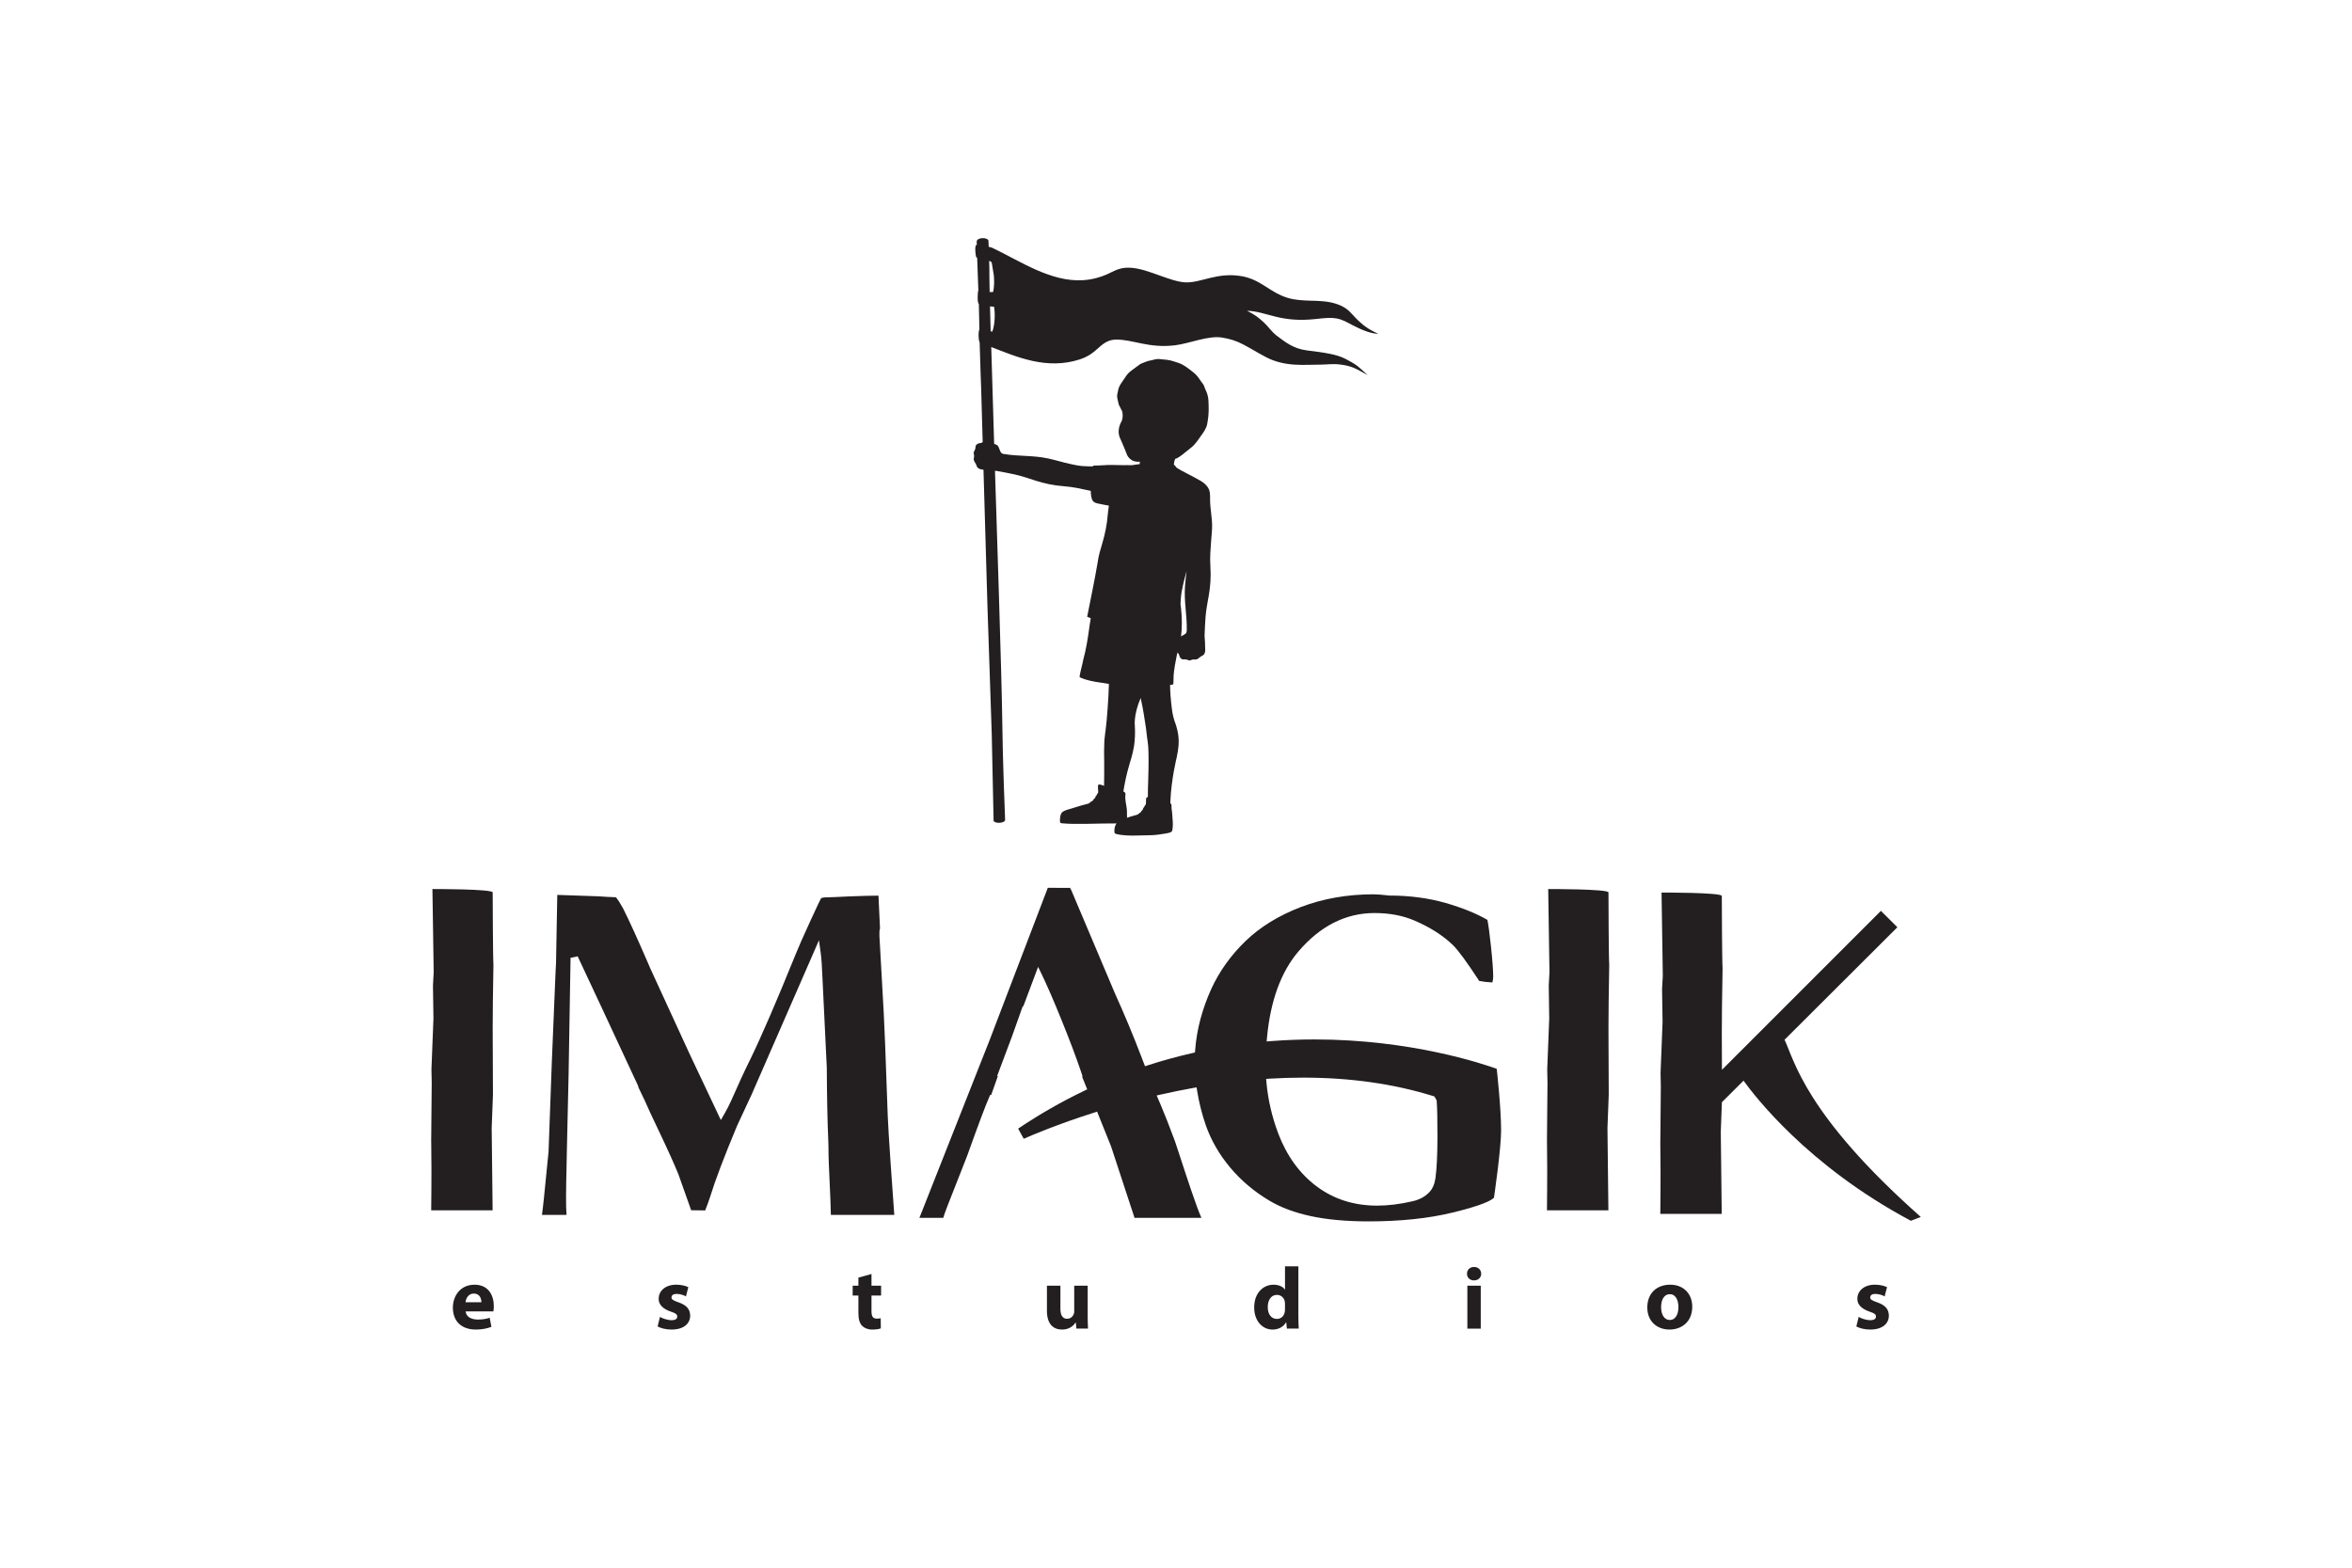 <?xml version="1.0" encoding="utf-8"?>
<!-- Generator: Adobe Illustrator 19.2.0, SVG Export Plug-In . SVG Version: 6.00 Build 0)  -->
<svg version="1.1" id="Layer_1" xmlns="http://www.w3.org/2000/svg" xmlns:xlink="http://www.w3.org/1999/xlink" x="0px" y="0px"
	 width="150px" height="100px" viewBox="0 0 150 100" style="enable-background:new 0 0 150 100;" xml:space="preserve">
<style type="text/css">
	.st0{fill:#76391B;}
	.st1{fill:#F38B00;}
	.st2{fill:#E94E74;}
	.st3{fill:#806256;}
	.st4{fill:#F7B334;}
	.st5{fill:#58595B;}
	.st6{fill:#ED2024;}
	.st7{fill:#010101;}
	.st8{fill:none;}
	.st9{fill:none;stroke:#1D1E1C;stroke-width:7;stroke-miterlimit:10;}
	.st10{fill:#D5D5D6;}
	.st11{fill:#020202;}
	.st12{fill:#880063;}
	.st13{fill:#A97C50;}
	.st14{fill:#385D81;}
	.st15{fill:#193152;}
	.st16{fill:#A9B240;}
	.st17{fill:#1A171B;}
	.st18{clip-path:url(#SVGID_2_);}
	.st19{clip-path:url(#SVGID_4_);fill:#231F20;}
</style>
<g>
	<defs>
		<rect id="SVGID_1_" x="27.5" y="15.19" width="95" height="69.621"/>
	</defs>
	<clipPath id="SVGID_2_">
		<use xlink:href="#SVGID_1_"  style="overflow:visible;"/>
	</clipPath>
	<g class="st18">
		<defs>
			<rect id="SVGID_3_" x="27.5" y="15.19" width="95" height="69.621"/>
		</defs>
		<clipPath id="SVGID_4_">
			<use xlink:href="#SVGID_3_"  style="overflow:visible;"/>
		</clipPath>
		<path class="st19" d="M85.838,22.907c-0.584-0.315-1.4-0.42-2.474-0.553
			c-0.89-0.112-1.405-0.541-1.962-0.958c-0.278-0.208-0.558-0.613-0.811-0.841
			c-0.353-0.321-0.562-0.481-1.063-0.732c1.302,0.043,2.085,0.789,4.448,0.52
			c0.502-0.059,0.914-0.094,1.25-0.034c0.419,0.075,0.72,0.274,1.023,0.429
			c0.286,0.144,0.586,0.293,0.911,0.403c0.215,0.073,0.396,0.134,0.75,0.155
			c-0.726-0.323-1.038-0.615-1.315-0.877c-0.435-0.414-0.578-0.744-1.257-0.997
			c-0.586-0.217-1.175-0.228-1.763-0.243c-0.483-0.016-0.966-0.034-1.445-0.176
			c-1.158-0.35-1.703-1.168-2.935-1.384c-1.562-0.275-2.59,0.427-3.577,0.393
			c-0.503-0.017-1.126-0.251-1.636-0.43c-0.655-0.232-1.313-0.491-1.979-0.507
			c-0.632-0.014-0.961,0.225-1.403,0.423c-0.42,0.188-0.952,0.339-1.535,0.375
			c-2.044,0.13-4.042-1.236-5.708-2.03c-0.105-0.052-0.203-0.081-0.3-0.099
			c-0.01-0.253-0.02-0.412-0.02-0.412c-0.101-0.208-0.722-0.192-0.749,0.071
			c0.003,0.08,0.005,0.155,0.008,0.234c-0.014-0.004-0.026-0.006-0.038-0.01
			c-0.1,0.045-0.055,0.689,0.011,0.789c0.013,0.014,0.031,0.023,0.05,0.034
			c0.022,0.761,0.051,1.45,0.076,2.092c-0.011,0.006-0.015,0.012-0.019,0.026
			c-0.017,0.119-0.065,0.718,0.05,0.825c0.01,0.358,0.019,0.709,0.024,1.052
			c0.001,0.186,0.004,0.386,0.009,0.594c-0.073,0.093-0.069,0.63,0.018,0.801
			c0.037,1.446,0.098,2.954,0.098,2.954l0.097,3.412
			c-0.004,0.001-0.006,0.001-0.008,0.003c-0.093,0.068-0.171,0.045-0.27,0.081
			c-0.088,0.033-0.18,0.104-0.18,0.214c0,0.043-0.009,0.108-0.025,0.158
			c-0.02,0.027-0.032,0.077-0.05,0.105c-0.075,0.099-0.034,0.165-0.016,0.273
			c0.014,0.097-0.023,0.152-0.023,0.254c0.005,0.158,0.136,0.235,0.193,0.445
			c0.027,0.096,0.135,0.173,0.291,0.204c0.02,0.003,0.073,0.011,0.138,0.019
			l0.255,8.767l0.272,8.087l0.118,5.536c0.044,0.187,0.693,0.184,0.735-0.047
			c0,0-0.158-3.828-0.184-6.401c-0.027-2.572-0.389-13.572-0.389-13.572
			s-0.03-0.922-0.074-2.299c0.041,0,0.074,0.004,0.078,0.001
			c0.448,0.08,0.722,0.132,1.168,0.227c1.007,0.217,1.69,0.647,3.2,0.76
			c0.542,0.04,1.058,0.159,1.595,0.275c0.021,0.005,0.045,0.012,0.069,0.016
			c0.001,0.055,0,0.111,0.006,0.167c0.059,0.626,0.214,0.587,0.759,0.702
			c0.13,0.028,0.259,0.049,0.389,0.073c-0.042,0.282-0.06,0.48-0.06,0.48
			c-0.131,1.615-0.54,2.217-0.656,3.147c-0.206,1.209-0.444,2.314-0.668,3.458
			c0,0,0.099,0.044,0.23,0.097c-0.044,0.238-0.074,0.449-0.113,0.727
			c-0.072,0.542-0.188,1.274-0.361,1.897c-0.061,0.355-0.223,0.851-0.239,1.133
			c0,0,0.187,0.114,0.658,0.226c0.435,0.104,0.829,0.132,1.213,0.208
			c-0.019,0.781-0.123,2.308-0.211,2.939c0,0-0.04,0.259-0.073,0.599
			c-0.025,0.336-0.008,0.483-0.025,0.744c0,0,0.019,1.199-0.001,2.216
			c-0.174-0.066-0.318-0.107-0.36-0.07c-0.035,0.025-0.028,0.119-0.029,0.228
			c-0.001,0.104,0.037,0.222-0.001,0.304c-0.02,0.022-0.039,0.04-0.052,0.067
			c-0.018,0.038-0.007,0.042-0.037,0.079c-0.016,0.021-0.035,0.023-0.052,0.046
			c-0.016,0.029-0.016,0.058-0.028,0.089c-0.018,0.041-0.02,0.035-0.053,0.065
			c-0.02,0.015-0.043,0.03-0.061,0.062c-0.009,0.013-0.026,0.061-0.037,0.07
			c-0.026,0.02-0.06,0.037-0.087,0.052c-0.021,0.012-0.065,0.037-0.087,0.05
			c-0.049,0.032-0.001,0.042-0.052,0.066c-0.022,0.012-0.073,0.03-0.139,0.049
			c-0.117,0.033-0.245,0.058-0.406,0.107c-0.136,0.04-0.378,0.112-0.605,0.185
			c-0.17,0.052-0.357,0.092-0.511,0.183c-0.147,0.086-0.201,0.24-0.214,0.479
			c-0.007,0.176-0.018,0.266,0.112,0.279c0.465,0.052,1.224,0.038,1.472,0.038
			c0.412,0,0.874-0.022,1.163-0.022c0.278,0,0.681-0.003,0.854-0.006
			c-0.07,0.107-0.125,0.248-0.128,0.388c-0.008,0.177-0.017,0.249,0.1,0.28
			c0.411,0.113,0.931,0.106,1.156,0.106c0.372-0.001,0.793-0.022,1.058-0.022
			c0.294,0,0.72-0.072,0.805-0.087c0.253-0.038,0.526-0.076,0.565-0.2
			c0.016-0.059,0.039-0.276,0.039-0.363c0-0.125-0.002-0.263-0.021-0.442
			c-0.018-0.235-0.02-0.324-0.039-0.463c-0.021-0.141-0.03-0.206-0.024-0.302
			c0.004-0.072,0-0.11-0.051-0.163c-0.006-0.005-0.017-0.01-0.024-0.016
			l0.004-0.135c0.051-1.391,0.402-2.795,0.402-2.795
			c0.118-0.564,0.155-0.951,0.108-1.35c-0.065-0.549-0.24-0.943-0.24-0.943
			c-0.137-0.414-0.174-0.789-0.174-0.789c-0.082-0.636-0.112-1.136-0.118-1.536
			c0.048-0.007,0.131-0.014,0.207-0.042c0,0,0.017-0.172,0.017-0.491
			c0,0-0.008-0.335,0.207-1.37c0,0,0.021-0.071,0.049-0.174
			c0.011,0.014,0.017,0.03,0.03,0.045c0.08,0.082,0.069,0.159,0.118,0.255
			c0.046,0.083,0.13,0.162,0.238,0.146c0.043-0.006,0.108-0.002,0.161,0.003
			c0.026,0.016,0.083,0.02,0.112,0.035c0.109,0.061,0.167,0.011,0.271-0.021
			c0.094-0.029,0.154,0.001,0.252-0.015c0.159-0.025,0.218-0.167,0.418-0.251
			c0.091-0.041,0.151-0.16,0.162-0.317c0.008-0.091-0.027-0.906-0.041-0.95
			c0.016-0.452,0.03-0.732,0.061-1.184c0.076-1.024,0.408-1.76,0.309-3.266
			c-0.037-0.541,0.01-1.069,0.05-1.613c0.018-0.232,0.05-0.549,0.059-0.781
			c0.012-0.425-0.023-0.566-0.053-0.904c-0.028-0.303-0.076-0.607-0.075-0.91
			c0.004-0.205,0.008-0.453-0.062-0.651c-0.065-0.179-0.26-0.4-0.494-0.537
			c-0.075-0.057-0.103-0.06-0.103-0.06c-0.593-0.348-1.153-0.585-1.463-0.8
			c-0.003-0.002-0.005-0.005-0.006-0.005c-0.063-0.069-0.113-0.149-0.183-0.207
			c0.015-0.12,0.037-0.279,0.096-0.366c0.194-0.015,0.714-0.48,1.035-0.733
			c0.265-0.206,0.517-0.616,0.708-0.881c0.088-0.121,0.172-0.263,0.229-0.4
			c0.056-0.131,0.066-0.247,0.091-0.385c0.08-0.443,0.07-0.878,0.047-1.323
			c-0.01-0.19-0.063-0.43-0.151-0.602c-0.053-0.107-0.086-0.211-0.129-0.322
			c-0.036-0.096-0.098-0.163-0.16-0.244c-0.113-0.155-0.203-0.315-0.34-0.455
			c-0.13-0.135-0.283-0.246-0.429-0.359c-0.141-0.108-0.299-0.222-0.458-0.306
			c-0.157-0.086-0.327-0.125-0.496-0.186c-0.33-0.12-0.625-0.129-0.986-0.164
			c-0.119-0.01-0.298,0.024-0.41,0.059c-0.094,0.031-0.188,0.04-0.282,0.063
			c-0.083,0.022-0.173,0.064-0.258,0.095c-0.094,0.034-0.199,0.07-0.285,0.13
			c-0.165,0.115-0.319,0.24-0.481,0.355c-0.157,0.111-0.284,0.229-0.39,0.388
			c-0.107,0.155-0.215,0.312-0.315,0.464c-0.103,0.156-0.172,0.302-0.199,0.492
			c-0.03,0.194-0.092,0.241-0.028,0.523c0.015,0.066,0.03,0.133,0.048,0.198
			c0,0.005,0.003,0.01,0.003,0.018c0.01,0.112,0.075,0.222,0.131,0.321
			c0.034,0.059,0.045,0.126,0.098,0.181c0.02,0.072,0.048,0.175,0.047,0.287
			c0,0.146-0.01,0.308-0.105,0.463c0,0-0.263,0.462-0.097,0.927
			c0,0,0.344,0.773,0.471,1.123c0,0,0.182,0.525,0.83,0.46
			c-0.003,0.047-0.012,0.105-0.018,0.159c-0.051,0.004-0.101,0.007-0.153,0.015
			c-0.114,0.016-0.231,0.038-0.35,0.051c-0.196-0.008-0.388-0.003-0.561-0.003
			c-0.47,0-0.868-0.034-1.252,0.006c-0.087,0.01-0.626,0.024-0.621,0.022
			c-0.025,0.011-0.035,0.034-0.051,0.052c-0.241-0.008-0.36,0.002-0.68-0.024
			c-0.25-0.02-0.528-0.083-0.774-0.135c-0.471-0.101-0.919-0.248-1.39-0.347
			c-0.972-0.21-1.854-0.125-2.823-0.285c-0.104-0.016-0.128-0.036-0.187-0.092
			c-0.078-0.123-0.132-0.354-0.205-0.436c-0.044-0.052-0.135-0.09-0.23-0.121
			c-0.059-1.911-0.129-4.2-0.185-6.175c1.614,0.624,3.529,1.479,5.654,0.787
			c0.407-0.133,0.673-0.308,0.898-0.485c0.424-0.333,0.726-0.766,1.402-0.775
			c1.098-0.016,2.074,0.57,3.783,0.36c0.899-0.111,2.124-0.641,3.005-0.487
			c0.488,0.086,0.853,0.186,1.352,0.448c0.592,0.309,1.324,0.794,1.88,0.999
			c0.635,0.232,1.24,0.288,1.841,0.293c0.395,0.003,0.789-0.014,1.189-0.017
			c0.396-0.002,0.826-0.067,1.247-0.006c0.803,0.089,1.098,0.322,1.758,0.674
			c-0.206-0.182-0.459-0.423-0.645-0.572
			C86.309,23.154,86.118,23.057,85.838,22.907 M75.312,38.139
			c0.032-0.46,0.211-1.167,0.363-1.709c-0.036,0.318-0.078,0.634-0.1,0.955
			c-0.073,0.989,0.133,1.849,0.112,2.827c-0.004,0.106-0.02,0.135-0.066,0.2
			c-0.076,0.064-0.202,0.125-0.3,0.183c0.063-0.462,0.087-1.16-0.034-2.075
			C75.303,38.294,75.312,38.139,75.312,38.139 M72.04,48.723
			c0,0,0.207-0.63,0.283-1.129c0.056-0.37,0.083-0.814,0.051-1.328
			c0,0-0.088-0.663,0.372-1.741c0.01,0.046,0.018,0.092,0.029,0.137
			c0.076,0.344,0.133,0.647,0.171,0.895c0.075,0.46,0.138,0.883,0.138,0.883
			c0.035,0.337,0.11,0.875,0.11,0.875c0.117,0.619,0.017,2.935,0.017,2.935
			l-0.006,0.598c-0.031,0.003-0.057,0.01-0.071,0.021
			c-0.03,0.022-0.044,0.052-0.046,0.159c0,0.105,0,0.208-0.015,0.291
			c-0.017,0.019-0.063,0.064-0.076,0.089c-0.016,0.04-0.006,0.045-0.033,0.08
			c-0.017,0.021-0.032,0.022-0.047,0.045c-0.015,0.029-0.015,0.06-0.028,0.09
			c-0.015,0.041-0.016,0.035-0.046,0.064c-0.019,0.017-0.04,0.031-0.058,0.062
			c-0.003,0.011-0.016,0.042-0.026,0.059c-0.005,0.002-0.015,0.01-0.022,0.014
			c-0.02,0.011-0.059,0.034-0.079,0.049c-0.014,0.011-0.016,0.017-0.02,0.022
			c-0.015,0.012-0.032,0.021-0.043,0.029c-0.018,0.012-0.02,0.02-0.022,0.028
			c-0.022,0.009-0.051,0.02-0.087,0.03c-0.101,0.032-0.216,0.055-0.361,0.102
			c-0.068,0.021-0.153,0.049-0.247,0.08c-0.002-0.068-0.006-0.14-0.006-0.195
			c0-0.13,0.006-0.277-0.023-0.463c-0.025-0.159-0.038-0.215-0.059-0.358
			c-0.022-0.152-0.037-0.275-0.015-0.447c0.009-0.074,0-0.116-0.057-0.171
			c-0.018-0.016-0.046-0.03-0.074-0.044
			C71.725,49.968,71.848,49.357,72.04,48.723 M63.241,16.733
			c0,0,0.036,0.158,0.14,0.825c0.03,0.32,0.036,0.75-0.05,1.072
			c-0.078,0.002-0.149,0-0.216-0.003c-0.008-0.45-0.015-0.773-0.015-0.917
			c0.003-0.351-0.004-0.725-0.014-1.072C63.148,16.662,63.202,16.69,63.241,16.733
			 M63.288,21.151c-0.035-0.008-0.07-0.01-0.108-0.016
			c-0.015-0.58-0.03-1.118-0.042-1.59c0.079,0.007,0.163,0.014,0.256,0.019
			C63.457,19.86,63.481,20.612,63.288,21.151"/>
		<path class="st19" d="M29.697,83.652c0.027,0.352,0.376,0.52,0.774,0.52
			c0.292,0,0.528-0.039,0.759-0.112l0.111,0.577
			c-0.28,0.111-0.622,0.173-0.993,0.173c-0.932,0-1.466-0.544-1.466-1.4
			c0-0.695,0.433-1.461,1.388-1.461c0.887,0,1.224,0.689,1.224,1.366
			c0,0.146-0.018,0.274-0.029,0.336H29.697z M30.701,83.069
			c0-0.207-0.09-0.555-0.483-0.555c-0.359,0-0.506,0.325-0.528,0.555H30.701z"/>
		<path class="st19" d="M42.09,84.004c0.158,0.096,0.482,0.208,0.736,0.208
			c0.259,0,0.365-0.09,0.365-0.23c0-0.141-0.085-0.208-0.404-0.314
			c-0.566-0.191-0.786-0.498-0.78-0.818c0-0.515,0.439-0.902,1.118-0.902
			c0.32,0,0.606,0.073,0.774,0.158l-0.151,0.587
			c-0.124-0.067-0.359-0.157-0.596-0.157c-0.207,0-0.326,0.084-0.326,0.225
			c0,0.129,0.106,0.195,0.444,0.312c0.522,0.18,0.741,0.444,0.746,0.847
			c0,0.508-0.404,0.89-1.19,0.89c-0.359,0-0.678-0.084-0.886-0.197
			L42.09,84.004z"/>
		<path class="st19" d="M55.58,81.266v0.745h0.612v0.627h-0.612v0.991
			c0,0.33,0.079,0.483,0.337,0.483c0.118,0,0.168-0.007,0.252-0.023l0.006,0.644
			c-0.112,0.046-0.314,0.078-0.555,0.078c-0.275,0-0.505-0.101-0.64-0.24
			c-0.157-0.163-0.235-0.426-0.235-0.812v-1.12h-0.365v-0.627h0.365v-0.515
			L55.58,81.266z"/>
		<path class="st19" d="M69.366,83.869c0,0.359,0.011,0.65,0.023,0.88h-0.741
			l-0.038-0.386h-0.017c-0.106,0.168-0.365,0.447-0.859,0.447
			c-0.555,0-0.965-0.346-0.965-1.192v-1.607h0.859v1.473
			c0,0.398,0.129,0.638,0.428,0.638c0.234,0,0.369-0.163,0.425-0.297
			c0.023-0.051,0.028-0.117,0.028-0.185v-1.629h0.859V83.869z"/>
		<path class="st19" d="M82.805,80.774v3.158c0,0.307,0.012,0.633,0.023,0.817h-0.757
			l-0.04-0.403h-0.011c-0.174,0.308-0.506,0.465-0.86,0.465
			c-0.65,0-1.173-0.553-1.173-1.405c-0.005-0.923,0.573-1.457,1.23-1.457
			c0.336,0,0.6,0.118,0.723,0.309h0.012v-1.483H82.805z M81.951,83.171
			c0-0.046-0.006-0.107-0.012-0.152c-0.05-0.231-0.235-0.421-0.499-0.421
			c-0.387,0-0.588,0.348-0.588,0.778c0,0.465,0.228,0.756,0.583,0.756
			c0.246,0,0.443-0.168,0.493-0.409c0.017-0.062,0.023-0.124,0.023-0.196V83.171z"
			/>
		<path class="st19" d="M94.464,81.25c0,0.234-0.181,0.425-0.461,0.425
			c-0.268,0-0.45-0.191-0.443-0.425c-0.006-0.246,0.175-0.432,0.449-0.432
			C94.283,80.818,94.457,81.004,94.464,81.25 M93.582,82.011h0.854v2.739h-0.854
			V82.011z"/>
		<path class="st19" d="M107.924,83.349c0,1.002-0.713,1.461-1.448,1.461
			c-0.804,0-1.419-0.526-1.419-1.411c0-0.885,0.583-1.451,1.463-1.451
			C107.363,81.948,107.924,82.527,107.924,83.349 M105.938,83.377
			c0,0.471,0.196,0.823,0.561,0.823c0.331,0,0.544-0.331,0.544-0.823
			c0-0.408-0.157-0.822-0.544-0.822C106.089,82.554,105.938,82.974,105.938,83.377"/>
		<path class="st19" d="M118.538,84.004c0.158,0.096,0.483,0.208,0.736,0.208
			c0.259,0,0.366-0.09,0.366-0.23c0-0.141-0.086-0.208-0.405-0.314
			c-0.567-0.191-0.786-0.498-0.781-0.818c0-0.515,0.438-0.902,1.118-0.902
			c0.319,0,0.606,0.073,0.774,0.158l-0.151,0.587
			c-0.124-0.067-0.359-0.157-0.595-0.157c-0.21,0-0.326,0.084-0.326,0.225
			c0,0.129,0.107,0.195,0.443,0.312c0.523,0.18,0.742,0.444,0.747,0.847
			c0,0.508-0.404,0.89-1.19,0.89c-0.359,0-0.679-0.084-0.886-0.197
			L118.538,84.004z"/>
		<path class="st19" d="M98.674,74.57c0,0.125-0.007,2.521-0.015,2.635h3.917l-0.059-5.235
			v-0.007v-0.006l0.081-2.129l-0.017-4.184c0-0.951,0.015-2.298,0.048-4.121
			c-0.033-0.295-0.048-4.145-0.048-4.596c0-0.224-3.843-0.217-3.843-0.217
			l0.08,5.284l0.001,0.012l-0.001,0.012l-0.046,0.848l0.031,2.105
			c0,0.067-0.031,0.885-0.128,3.246l0.017,0.852l-0.033,3.629L98.674,74.57z"/>
		<path class="st19" d="M27.516,74.57c0,0.125-0.007,2.521-0.016,2.635h3.917l-0.06-5.235
			v-0.007v-0.006l0.081-2.129l-0.017-4.184c0-0.951,0.015-2.298,0.048-4.121
			c-0.032-0.295-0.048-4.145-0.048-4.596c0-0.224-3.843-0.217-3.843-0.217
			l0.08,5.284l0.001,0.012l-0.001,0.012l-0.046,0.848l0.031,2.105
			c0,0.067-0.031,0.885-0.127,3.246l0.017,0.852l-0.033,3.629L27.516,74.57z"/>
		<path class="st19" d="M95.454,68.178c-0.895-0.325-5.487-1.874-11.616-1.874
			c-0.928,0-1.863,0.036-2.777,0.106l-0.281,0.023l0.027-0.28
			c0.22-2.319,0.889-4.152,1.99-5.447c1.389-1.635,3.025-2.465,4.864-2.465
			c0.951,0,1.807,0.161,2.547,0.48c0.989,0.423,1.812,0.946,2.445,1.557
			c0.339,0.328,0.891,1.08,1.685,2.294c0.242,0.05,0.522,0.083,0.84,0.096
			c0.034-0.136,0.052-0.251,0.052-0.346c0-0.4-0.046-1.039-0.142-1.953
			c-0.084-0.799-0.162-1.368-0.228-1.692c-0.709-0.411-1.603-0.772-2.659-1.077
			c-1.099-0.314-2.298-0.474-3.567-0.474H88.621l-0.013-0.001
			c-0.468-0.053-0.807-0.079-1.009-0.079c-1.661,0-3.219,0.272-4.631,0.81
			c-1.407,0.538-2.594,1.267-3.527,2.166c-0.934,0.901-1.67,1.927-2.188,3.051
			c-0.586,1.297-0.933,2.607-1.029,3.887l-0.015,0.175l-0.169,0.039
			c-0.959,0.218-1.9,0.477-2.803,0.769l-0.213,0.07l-0.081-0.209L72.892,67.672
			c-0.04-0.104-0.079-0.206-0.121-0.316c-0.496-1.301-1.062-2.656-1.682-4.03
			l-2.768-6.544l-0.076-0.148H66.824l-3.714,9.719l-4.451,11.274l-0.005,0.011
			l-0.005,0.012c-0.006,0.011-0.013,0.022-0.017,0.033h1.525
			c0.079-0.282,0.346-0.977,1.023-2.678c0.232-0.583,0.433-1.088,0.5-1.275
			c0.706-1.973,1.18-3.236,1.409-3.75l0.063-0.141h0.063l0.424-1.195h-0.05
			l0.121-0.32l0.83-2.212l0.574-1.615l0.113-0.319l0.03,0.025l0.755-2.011
			l0.194-0.517l0.241,0.498c0.323,0.666,0.744,1.636,1.249,2.882
			c0.51,1.258,0.93,2.371,1.248,3.31l0.101,0.303h-0.039l0.248,0.614
			l0.082,0.206l-0.199,0.096c-1.453,0.698-2.867,1.507-4.205,2.409l0.357,0.647
			c0.55-0.243,2.179-0.934,4.469-1.663l0.21-0.067l0.082,0.204l0.805,2.005
			l0.003,0.008l0.003,0.007l1.455,4.431c0.016,0.041,0.025,0.081,0.034,0.12
			h4.271c-0.308-0.667-0.986-2.746-1.393-3.997
			c-0.14-0.424-0.249-0.759-0.296-0.894c-0.364-0.977-0.657-1.728-0.87-2.226
			c-0.047-0.108-0.099-0.231-0.151-0.353l-0.033-0.077l-0.109-0.261l0.277-0.062
			c0.671-0.152,1.353-0.29,2.028-0.412l0.238-0.042l0.038,0.238
			c0.122,0.752,0.311,1.495,0.56,2.209c0.34,0.955,0.862,1.854,1.551,2.675
			c0.689,0.822,1.532,1.533,2.504,2.11c0.719,0.43,1.603,0.76,2.63,0.981
			c1.034,0.223,2.275,0.336,3.684,0.336c2.02,0,3.816-0.188,5.336-0.557
			c1.862-0.451,2.47-0.762,2.653-0.945l0.004-0.005l0.005-0.004
			c0.003-0.002,0.456-3.102,0.456-4.29C95.733,70.637,95.454,68.178,95.454,68.178
			 M91.545,75.166c-0.061,0.389-0.196,0.688-0.401,0.893
			c-0.273,0.283-0.635,0.476-1.074,0.57c-0.785,0.183-1.544,0.276-2.248,0.276
			c-1.468,0-2.765-0.414-3.855-1.23c-1.082-0.811-1.904-1.944-2.444-3.368
			c-0.398-1.052-0.653-2.143-0.753-3.244l-0.022-0.243l0.245-0.015
			c0.722-0.044,1.443-0.065,2.143-0.065c2.97,0,5.748,0.394,8.256,1.173
			l0.087,0.027l0.047,0.08l0.015,0.024c0.021,0.035,0.042,0.071,0.064,0.117
			l0.018,0.039l0.003,0.043c0.034,0.416,0.048,1.183,0.048,2.28
			C91.673,73.656,91.631,74.546,91.545,75.166"/>
		<path class="st19" d="M47,71.829c0.091-0.205,0.258-0.566,0.499-1.075
			c0.186-0.393,0.331-0.702,0.429-0.919l3.965-9.083l0.337-0.773l0.115,0.835
			c0.044,0.316,0.082,0.881,0.113,1.676l0.271,5.605
			c0.011,1.976,0.043,3.534,0.095,4.64c0.011,0.273,0.017,0.586,0.017,0.933
			c0,0.191,0.028,0.836,0.06,1.52c0.05,1.085,0.085,1.896,0.088,2.307h4.045
			v-0.002c-0.108-1.37-0.385-5.397-0.417-6.295
			c-0.138-3.955-0.226-6.181-0.257-6.616l-0.273-4.866v-0.006v-0.245
			c0-0.082,0.011-0.164,0.036-0.246l-0.098-2.088
			c-0.246,0.005-0.502,0.011-0.778,0.013c-0.749,0.02-1.415,0.047-1.977,0.078
			c-0.256,0.013-0.408,0.017-0.508,0.017c-0.251,0-0.357,0.036-0.396,0.055
			c-0.05,0.093-0.21,0.413-0.685,1.451c-0.449,0.976-0.758,1.677-0.944,2.142
			c-1.198,2.959-2.16,5.188-2.858,6.624c-0.4,0.808-0.815,1.708-1.238,2.676
			c-0.139,0.309-0.287,0.6-0.442,0.868l-0.227,0.39l-0.193-0.409l-0.33-0.698
			l-0.191-0.404l-0.208-0.441l-0.328-0.694l-0.252-0.532l-0.259-0.549l-0.067-0.14
			l-0.194-0.414l-2.477-5.391l-0.185-0.43c-0.639-1.477-1.16-2.618-1.547-3.39
			c-0.154-0.283-0.307-0.526-0.457-0.717l-0.624-0.029
			c-0.19-0.01-0.34-0.02-0.452-0.031l-2.667-0.091l-0.08,4.339
			c0,0.076-0.011,0.288-0.033,0.646l-0.238,5.745l-0.206,5.656l-0.001,0.01
			L34.982,73.489c-0.021,0.177-0.065,0.622-0.114,1.138
			c-0.124,1.286-0.23,2.348-0.304,2.868h1.567
			c-0.048-0.535-0.035-1.624,0.005-3.262c0.007-0.343,0.014-0.615,0.014-0.74
			l0.111-4.883l0.126-7.512l0.453-0.096l1.45,3.097l2.375,5.101
			c0.025,0.05,0.046,0.112,0.061,0.184l0.178,0.37
			c0.045,0.1,0.112,0.241,0.204,0.425l0.003,0.006l0.003,0.006
			c0.199,0.459,0.474,1.053,0.842,1.818c0.614,1.29,1.057,2.268,1.313,2.906
			l0.809,2.284l0.895,0.012c0.138-0.351,0.244-0.642,0.315-0.867
			C45.607,75.305,46.182,73.786,47,71.829"/>
		<path class="st19" d="M113.811,66.323l7.194-7.175l-1.048-1.046l-10.139,10.14
			l-0.009-2.374c0-0.951,0.015-2.299,0.049-4.121
			c-0.033-0.294-0.049-4.145-0.049-4.596c0-0.224-3.843-0.217-3.843-0.217
			l0.08,5.284l0.001,0.013l-0.001,0.012l-0.047,0.848l0.032,2.105
			c0,0.067-0.032,0.886-0.128,3.247l0.017,0.852l-0.033,3.629l0.015,1.871
			c0,0.125-0.007,2.522-0.015,2.636h3.917l-0.06-5.235v-0.006v-0.007l0.071-1.875
			l1.379-1.375c0.659,0.911,4.059,5.415,10.672,8.939l0.633-0.245
			C115.144,71.113,114.435,67.64,113.811,66.323"/>
	</g>
</g>
</svg>
